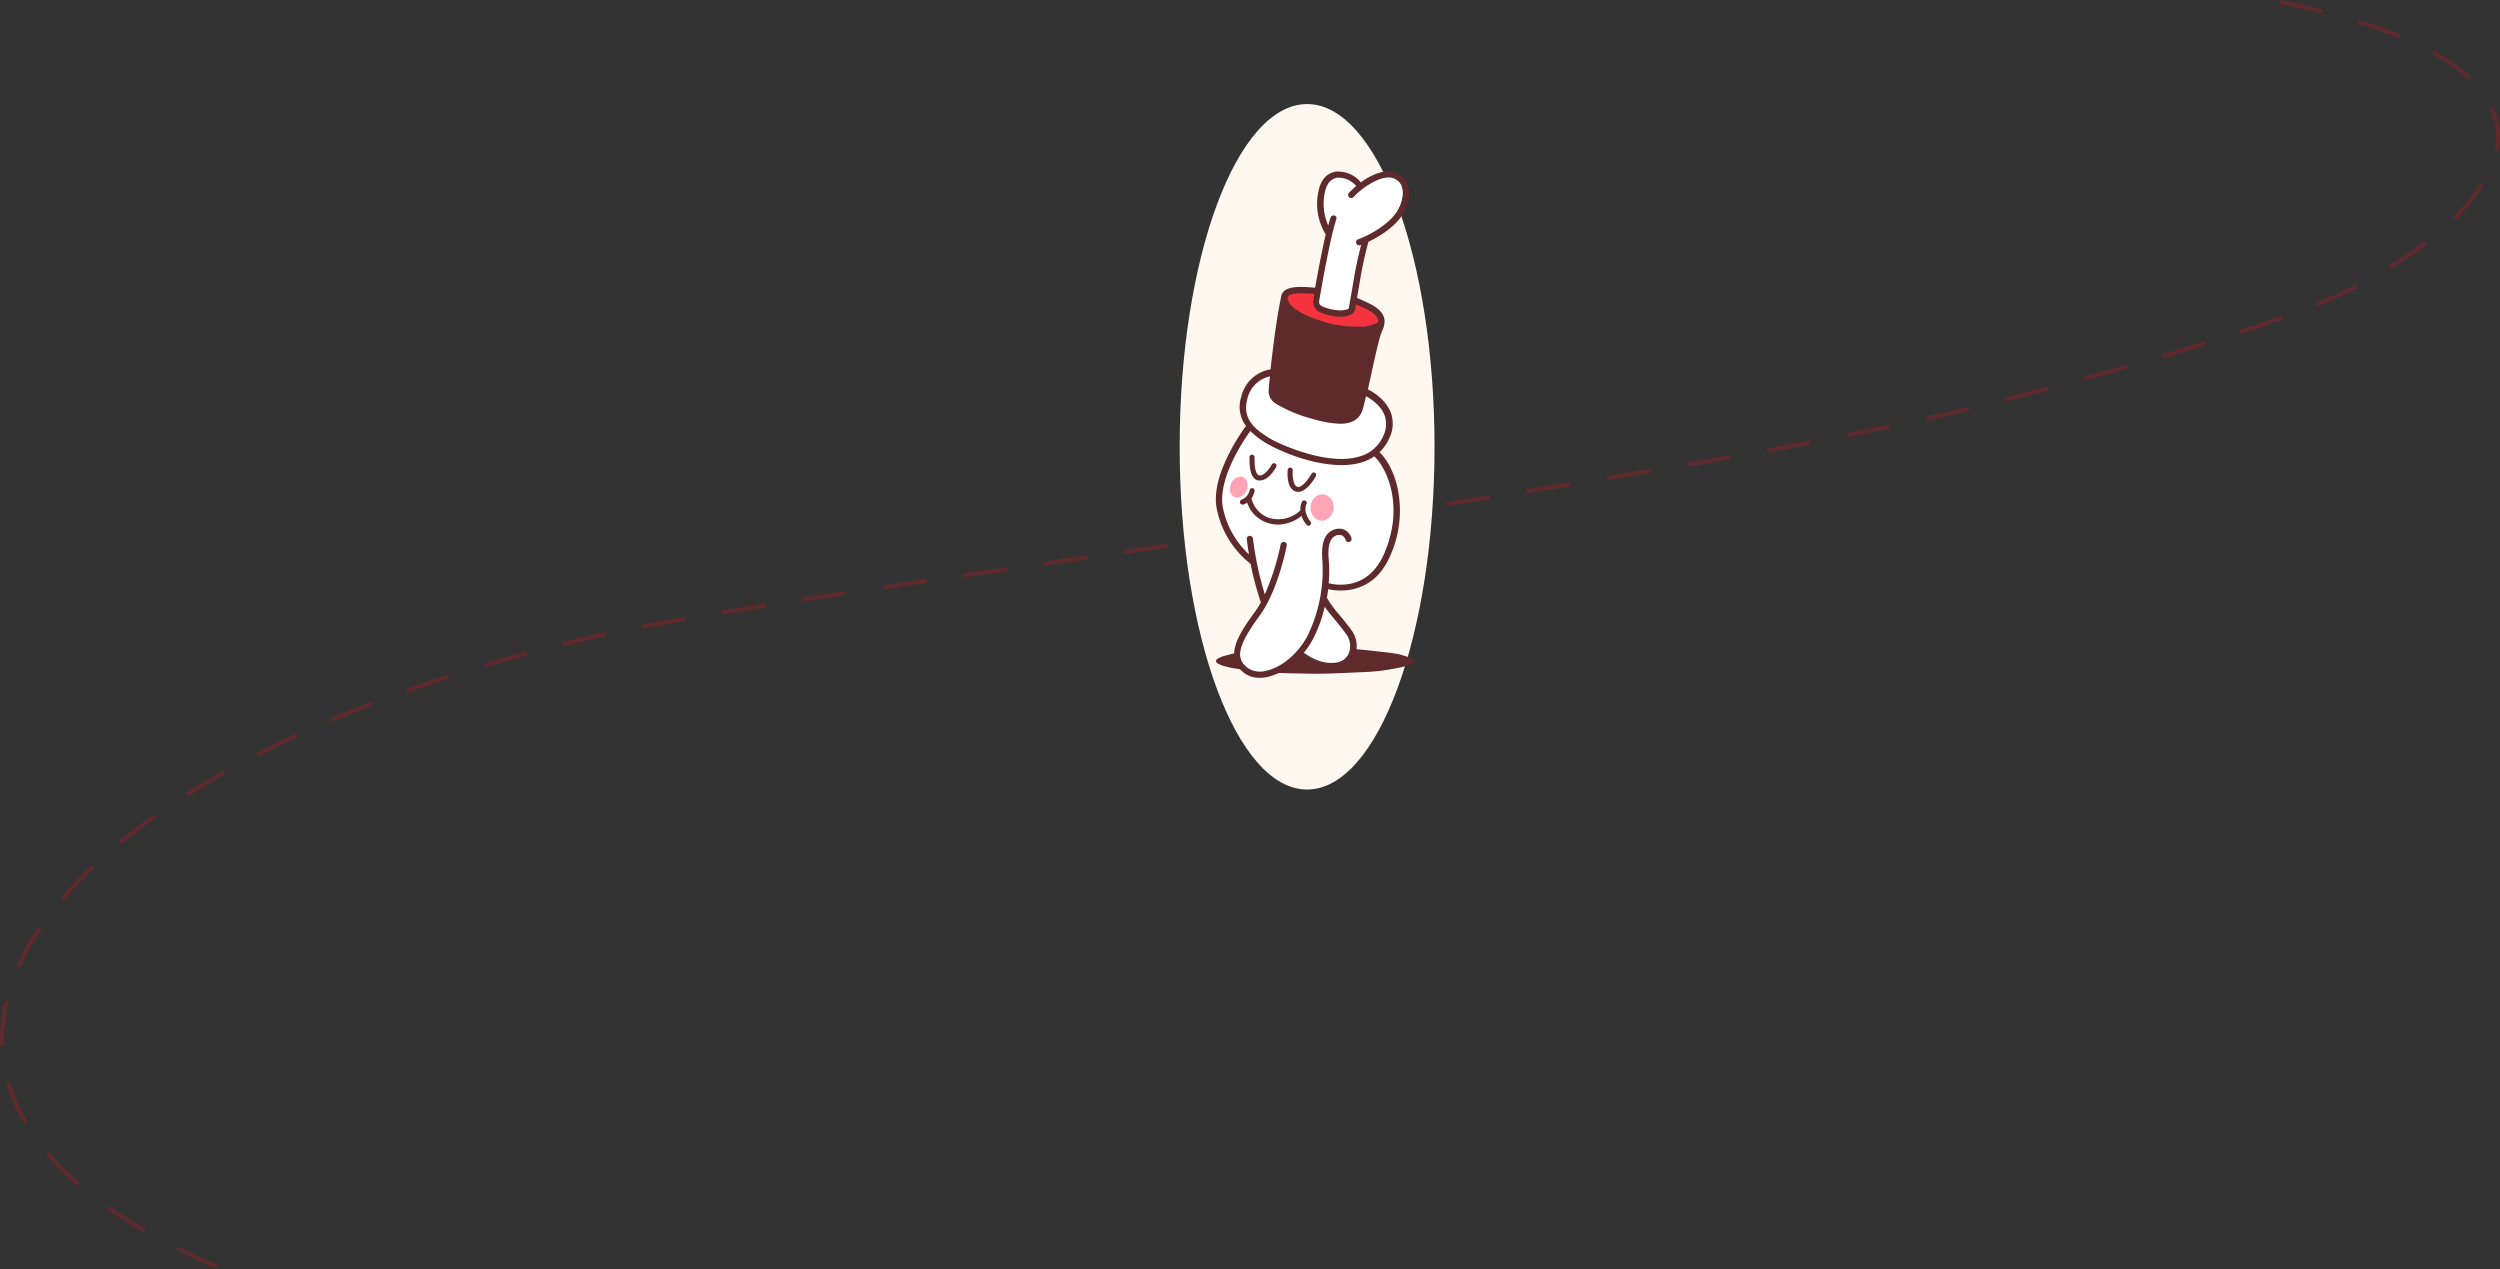 <svg xmlns="http://www.w3.org/2000/svg" viewBox="0 0 632.51 321.14"><rect x="0" y="0" width="632.51" height="321.14" fill="#333333" stroke="none"/><defs><style>.cls-1{fill:none;stroke:#5e2a2b;stroke-linecap:round;stroke-linejoin:round;stroke-width:1.08px;stroke-dasharray:10.29;}.cls-2{fill:#fff8f0;}.cls-3{fill:#5e2a2b;}.cls-4{fill:#fff;}.cls-5{fill:#f5333f;}.cls-6{fill:#ffa4b4;}</style></defs><g id="Layer_2" data-name="Layer 2"><g id="Layer_1-2" data-name="Layer 1"><path class="cls-1" d="M577.16.54c79.44,16.37,59.94,49.8,20.34,71.28C576.93,83,520,98,500.94,102.74,411.73,124.79,203.58,148.82,150.51,161,8.67,193.52-52.18,275,55.21,320.6"/><ellipse class="cls-2" cx="330.7" cy="113.04" rx="32.24" ry="86.71"/><path class="cls-3" d="M357.69,167.24c0,.65-1.2,1.15-3.41,1.63-1,.21-2.44.47-3.93.7s-3.2.38-5.05.46l-6,.27c-2.13.09-4.36.16-6.62.17-4.54-.1-8.74-.09-12.62-.44a74.89,74.89,0,0,1-9-1.16c-2.18-.49-3.42-1.05-3.41-1.63s1.26-1.15,3.41-1.63c2.13-.63,5.21-.81,9-1.16s7.93-.4,12.62-.44c2.29,0,4.51,0,6.63.07s4.14.18,6,.37,3.48.39,5,.55,2.83.37,4,.61C356.37,166.26,357.58,166.58,357.69,167.24Z"/><path class="cls-4" d="M344.65,103.4c-.8,2.68-2.93,3.57-5.6,3.57a26.57,26.57,0,0,1-6.87-1.22,34.49,34.49,0,0,1-9.26-3.84,3.48,3.48,0,0,1-1.78-3.3c0-.17.06-1.1.33-3.67a7.62,7.62,0,0,0-6.07,6c-1.16,4.83,1.49,7.48,6.14,10.2,2.56,1.5,14.65,7,22.72,4.38a9.27,9.27,0,0,0,5.88-5.26,6.91,6.91,0,0,0,.31-5.41c-1.09-2.8-4-4.47-4.93-5C345.19,101.39,344.88,102.61,344.65,103.4Z"/><path class="cls-4" d="M347.7,115.28a11.56,11.56,0,0,1-3.05,1.5,17.18,17.18,0,0,1-5.23.74,33.87,33.87,0,0,1-8.56-1.27,46.71,46.71,0,0,1-10-4,20.56,20.56,0,0,1-4.58-3.45c-1.49,2-8.28,11.89-7.1,19.36a22.31,22.31,0,0,0,7,12.51c-.45-2.6-.62-4.25-.62-4.28a.64.64,0,0,1,.57-.7.65.65,0,0,1,.7.58A82.21,82.21,0,0,0,320,150.8a61.63,61.63,0,0,0,4.2-13,.64.64,0,1,1,1.26.24c-.09.46-2.19,11.34-6.9,17.77-6.11,8.34-5.75,11.12-2.94,13.33a5.68,5.68,0,0,0,4.75.77c4-.85,8.21-4.35,10.64-8.91a37.84,37.84,0,0,0,3.78-19.15c-.34-3.84.36-6.24,2.15-7.33a3.66,3.66,0,0,1,3-.39,3.13,3.13,0,0,1,1.89,2.07.64.64,0,0,1-1.2.42,1.94,1.94,0,0,0-1.12-1.29,2.38,2.38,0,0,0-1.91.28c-1.33.81-1.83,2.82-1.54,6.13a33,33,0,0,1,0,5.95c1.37.38,10.11,2.34,14.38-7.6C355.42,128.28,351.19,118.24,347.7,115.28Z"/><path class="cls-4" d="M332.1,161.56a20.37,20.37,0,0,1-2.43,3.61c2.85,2.1,5.64,3,8.29,2.63a4.14,4.14,0,0,0,3.43-2.42,5.14,5.14,0,0,0-.61-4.93c-1-1.35-2-2.62-3-3.85a42.31,42.31,0,0,1-2.66-3.43A34.09,34.09,0,0,1,332.1,161.56Z"/><path class="cls-5" d="M342.66,78.29c-.29,1.32-2,1.61-3.19,1.7L339,80A14,14,0,0,1,334,78.85,2.64,2.64,0,0,1,332.36,76c.06-.38.16-1,.3-1.77-3.2-.25-6.37-.44-7,.84v0a1.62,1.62,0,0,0,.18,1.25c.52,1,2.37,3.07,8.92,5.18,5.11,1.64,11.43,1.57,13.46.41.22-.13.5-.33.56-.57a.5.5,0,0,1,0-.13c-.08-1.07-.88-2.12-3.28-3.25-.95-.45-1.81-.83-2.6-1.17C342.77,77.7,342.68,78.18,342.66,78.29Z"/><path class="cls-4" d="M351.09,44.77c-3.68.16-8.09,4.13-8.76,5a.63.63,0,0,1-.89.11.64.64,0,0,1-.11-.9,14.66,14.66,0,0,1,1.94-1.83,5.67,5.67,0,0,0-5-2.26c-1.56.19-2.66,1.35-3.17,3.33a13.8,13.8,0,0,0,.91,9.34c.24-.91.47-1.73.69-2.43a.64.64,0,0,1,1.22.39c-1.77,5.5-4.08,19.19-4.34,20.73a1.37,1.37,0,0,0,.92,1.48,11.94,11.94,0,0,0,4.84,1c1.2-.09,2-.35,2-.69s.47-2.58,1.38-8c.49-3,1.33-6.45,1.81-8.29l-.52.19a.52.52,0,0,1-.21,0,.64.64,0,0,1-.6-.43.63.63,0,0,1,.39-.81c2.47-.85,7.23-3.36,9.52-6.48,2.11-2.88,2.54-6.59.95-8.27A3.77,3.77,0,0,0,351.09,44.77Z"/><path class="cls-3" d="M316.13,116.14c0,1.35,0,4.94,2.17,5.41a2.18,2.18,0,0,0,.5,0c2.19,0,3.88-3,4.08-3.42a.63.63,0,0,0-.26-.86.64.64,0,0,0-.86.26c-.43.8-1.91,3-3.19,2.72-.53-.11-1.17-.93-1.16-4.15,0-.46,0-.6-.12-.78a.64.64,0,0,0-1.16.48A2.74,2.74,0,0,1,316.13,116.14Z"/><path class="cls-3" d="M332.69,119.61a.64.64,0,0,0-.87.25c-.67,1.22-2.43,3.64-3.59,3.31S327,120,327.06,119a.64.64,0,0,0-.58-.69.62.62,0,0,0-.69.57c-.05.49-.38,4.79,2.09,5.49a2.2,2.2,0,0,0,.56.07c2.24,0,4.26-3.56,4.5-4A.63.63,0,0,0,332.69,119.61Z"/><path class="cls-3" d="M330.53,127.58a.64.64,0,0,0-.21-.87.63.63,0,0,0-.88.2,3.86,3.86,0,0,0-.42,2.18h0a8,8,0,0,1-7.94,1.93,6.81,6.81,0,0,1-4.45-4.94,5.29,5.29,0,0,0,.79-1.81.64.64,0,0,0-.49-.75.65.65,0,0,0-.76.5,3.34,3.34,0,0,1-2,2.39.64.64,0,0,0-.43.8.65.65,0,0,0,.61.45.63.63,0,0,0,.19,0,3.47,3.47,0,0,0,1-.5,8,8,0,0,0,5.08,5.1,8.53,8.53,0,0,0,2.76.46,9.66,9.66,0,0,0,5.91-2.19,7.55,7.55,0,0,0,1.27,2.24.64.64,0,0,0,.9.1.65.65,0,0,0,.1-.9C329.55,129.36,330.48,127.66,330.53,127.58Z"/><path class="cls-3" d="M346.23,61.17c1.37-.65,5.72-2.88,8.09-6.11,2.55-3.46,2.91-7.89.84-10.09A5.2,5.2,0,0,0,351,43.35c-2.46.11-5,1.55-6.71,2.78a7.39,7.39,0,0,0-5.53-2.72,4.78,4.78,0,0,0-.66,0c-1.26.15-3.49.93-4.38,4.38a14.88,14.88,0,0,0,1.6,11.38.52.52,0,0,0,.1.11c-1,4.3-2,9.69-2.69,13.51-1.26-.11-2.48-.19-3.6-.19-2.11,0-4.59.27-5,2.45-.11.52-1.12,5.34-2.07,13.24-.25,2-.45,3.72-.61,5.17a8.66,8.66,0,0,0-3.16,1.13,9.26,9.26,0,0,0-4.3,6,8,8,0,0,0,1.25,7.18,51.87,51.87,0,0,0-4.14,6.71c-2.8,5.42-3.92,10.09-3.33,13.87a23.65,23.65,0,0,0,8.63,14.31l0,0A82.91,82.91,0,0,0,319,152.4a24.3,24.3,0,0,1-1.6,2.54c-4.26,5.81-7.67,11.35-2.68,15.28a6.3,6.3,0,0,0,4,1.26,9.62,9.62,0,0,0,2-.21,16.39,16.39,0,0,0,8.2-5c3.16,2.31,6.28,3.29,9.31,2.88a5.5,5.5,0,0,0,4.54-3.25,6.63,6.63,0,0,0-.75-6.33c-1-1.39-2.06-2.68-3.08-3.93a25.91,25.91,0,0,1-3.23-4.42c.13-.73.25-1.46.33-2.15a14.88,14.88,0,0,0,3.15.33c4,0,9.42-1.53,12.56-8.83a27.82,27.82,0,0,0,1.88-16.92c-.82-3.87-2.55-7.3-4.62-9.23a11,11,0,0,0,2.51-3.59,8.26,8.26,0,0,0,.33-6.51c-1.35-3.47-4.85-5.35-5.78-5.8.26-1.13.53-2.37.81-3.63l.06-.29c.9-4.05,2-9.09,2.49-10.18l0-.1c1-2.14,2.24-5.07-3.27-7.67-1-.47-1.94-.88-2.82-1.26.22-1.27.51-3,.88-5.21C344.78,66.71,345.88,62.35,346.23,61.17Zm-8.58,95.52c1,1.23,2.05,2.49,3,3.84a5,5,0,0,1,.59,4.79,4,4,0,0,1-3.31,2.33c-2.57.34-5.28-.5-8.06-2.5a21.16,21.16,0,0,0,2.35-3.52,34.39,34.39,0,0,0,2.94-8.1C335.85,154.52,336.73,155.58,337.65,156.69Zm-1.47-15c-.29-3.25.19-5.21,1.47-6a2.17,2.17,0,0,1,1.78-.27,1.79,1.79,0,0,1,1,1.2.79.79,0,0,0,1,.48.78.78,0,0,0,.48-1,3.29,3.29,0,0,0-2-2.16,3.21,3.21,0,0,0-1.07-.18,4,4,0,0,0-2.06.59c-1.84,1.12-2.56,3.56-2.21,7.46a37.83,37.83,0,0,1-3.77,19.07c-2.41,4.53-6.55,8-10.54,8.84a5.6,5.6,0,0,1-4.63-.75c-2.73-2.15-3.07-4.88,3-13.12,4.73-6.45,6.83-17.37,6.92-17.83a.79.79,0,0,0-.63-.92h-.14a.78.78,0,0,0-.77.64,62.84,62.84,0,0,1-4,12.65,81.86,81.86,0,0,1-3-14.12.78.78,0,0,0-1.38-.42.8.8,0,0,0-.18.57c0,.07.16,1.54.55,3.86a22.25,22.25,0,0,1-6.66-12.12c-1.14-7.28,5.38-16.9,7-19.11a21.46,21.46,0,0,0,4.49,3.35,46.69,46.69,0,0,0,10,4c5.45,1.48,10.28,1.68,13.86.53a11.77,11.77,0,0,0,3-1.46c3,2.68,7.76,12.38,2.54,24.54-2.82,6.55-7.55,7.92-11,7.92a12.31,12.31,0,0,1-3.07-.37A33,33,0,0,0,336.18,141.69ZM350,110.24a9.15,9.15,0,0,1-5.8,5.18,15.47,15.47,0,0,1-4.81.69c-7.52,0-16.07-4-17.79-5-4.59-2.69-7.21-5.31-6.06-10a7.52,7.52,0,0,1,5.76-5.89c-.25,2.36-.3,3.26-.32,3.48a3.65,3.65,0,0,0,1.85,3.44,35.19,35.19,0,0,0,9.29,3.85,27.09,27.09,0,0,0,6.92,1.22c3.12,0,5-1.2,5.74-3.66.21-.71.48-1.79.83-3.3,1,.55,3.68,2.18,4.69,4.8A6.74,6.74,0,0,1,350,110.24Zm-6.88-48.69a.8.8,0,0,0,1,.49l.26-.09c-.54,2.07-1.29,5.3-1.75,8-.9,5.42-1.32,7.77-1.37,8s-.67.48-1.92.58a12.18,12.18,0,0,1-4.76-1,1.22,1.22,0,0,1-.83-1.33c.26-1.54,2.58-15.25,4.33-20.7a.83.83,0,0,0,0-.6.81.81,0,0,0-.46-.39,1,1,0,0,0-.24,0,.78.78,0,0,0-.75.54c-.18.57-.38,1.25-.58,2a13.54,13.54,0,0,1-.74-8.87c.49-1.92,1.55-3,3.05-3.22a4.07,4.07,0,0,1,.5,0,5.7,5.7,0,0,1,4.26,2.12,13.9,13.9,0,0,0-1.86,1.77.8.8,0,0,0-.17.58.83.83,0,0,0,.29.52.81.81,0,0,0,1.11-.13c.66-.83,5-4.75,8.64-4.91A3.58,3.58,0,0,1,354,46.05c1.54,1.64,1.11,5.26-1,8.08-2.27,3.09-7,5.58-9.44,6.43A.78.78,0,0,0,343.13,61.55ZM326,76.29a1.47,1.47,0,0,1-.18-1.15c.32-.63,1.42-.94,3.36-.94,1,0,2.22.09,3.34.18-.12.7-.21,1.25-.27,1.6a2.79,2.79,0,0,0,1.7,3,13.28,13.28,0,0,0,5.57,1.16c1.28-.1,3-.4,3.32-1.82,0-.11.1-.53.23-1.29.74.31,1.53.67,2.43,1.09,2.07,1,3.09,2,3.19,3.1a.35.35,0,0,0,0,.11,1,1,0,0,1-.5.48,11.44,11.44,0,0,1-5,.83,28.46,28.46,0,0,1-8.29-1.25C328.29,79.3,326.46,77.29,326,76.29Z"/><path class="cls-6" d="M337.38,128.1a3.31,3.31,0,0,1-2.69,3.63,3,3,0,0,1-3.07-3.06,3.32,3.32,0,0,1,2.7-3.63A3,3,0,0,1,337.38,128.1Z"/><path class="cls-6" d="M315.6,123.25A3,3,0,0,1,313,125.9c-1.21,0-2-1.21-1.77-2.68a3,3,0,0,1,2.62-2.66C315,120.57,315.83,121.77,315.6,123.25Z"/></g></g></svg>